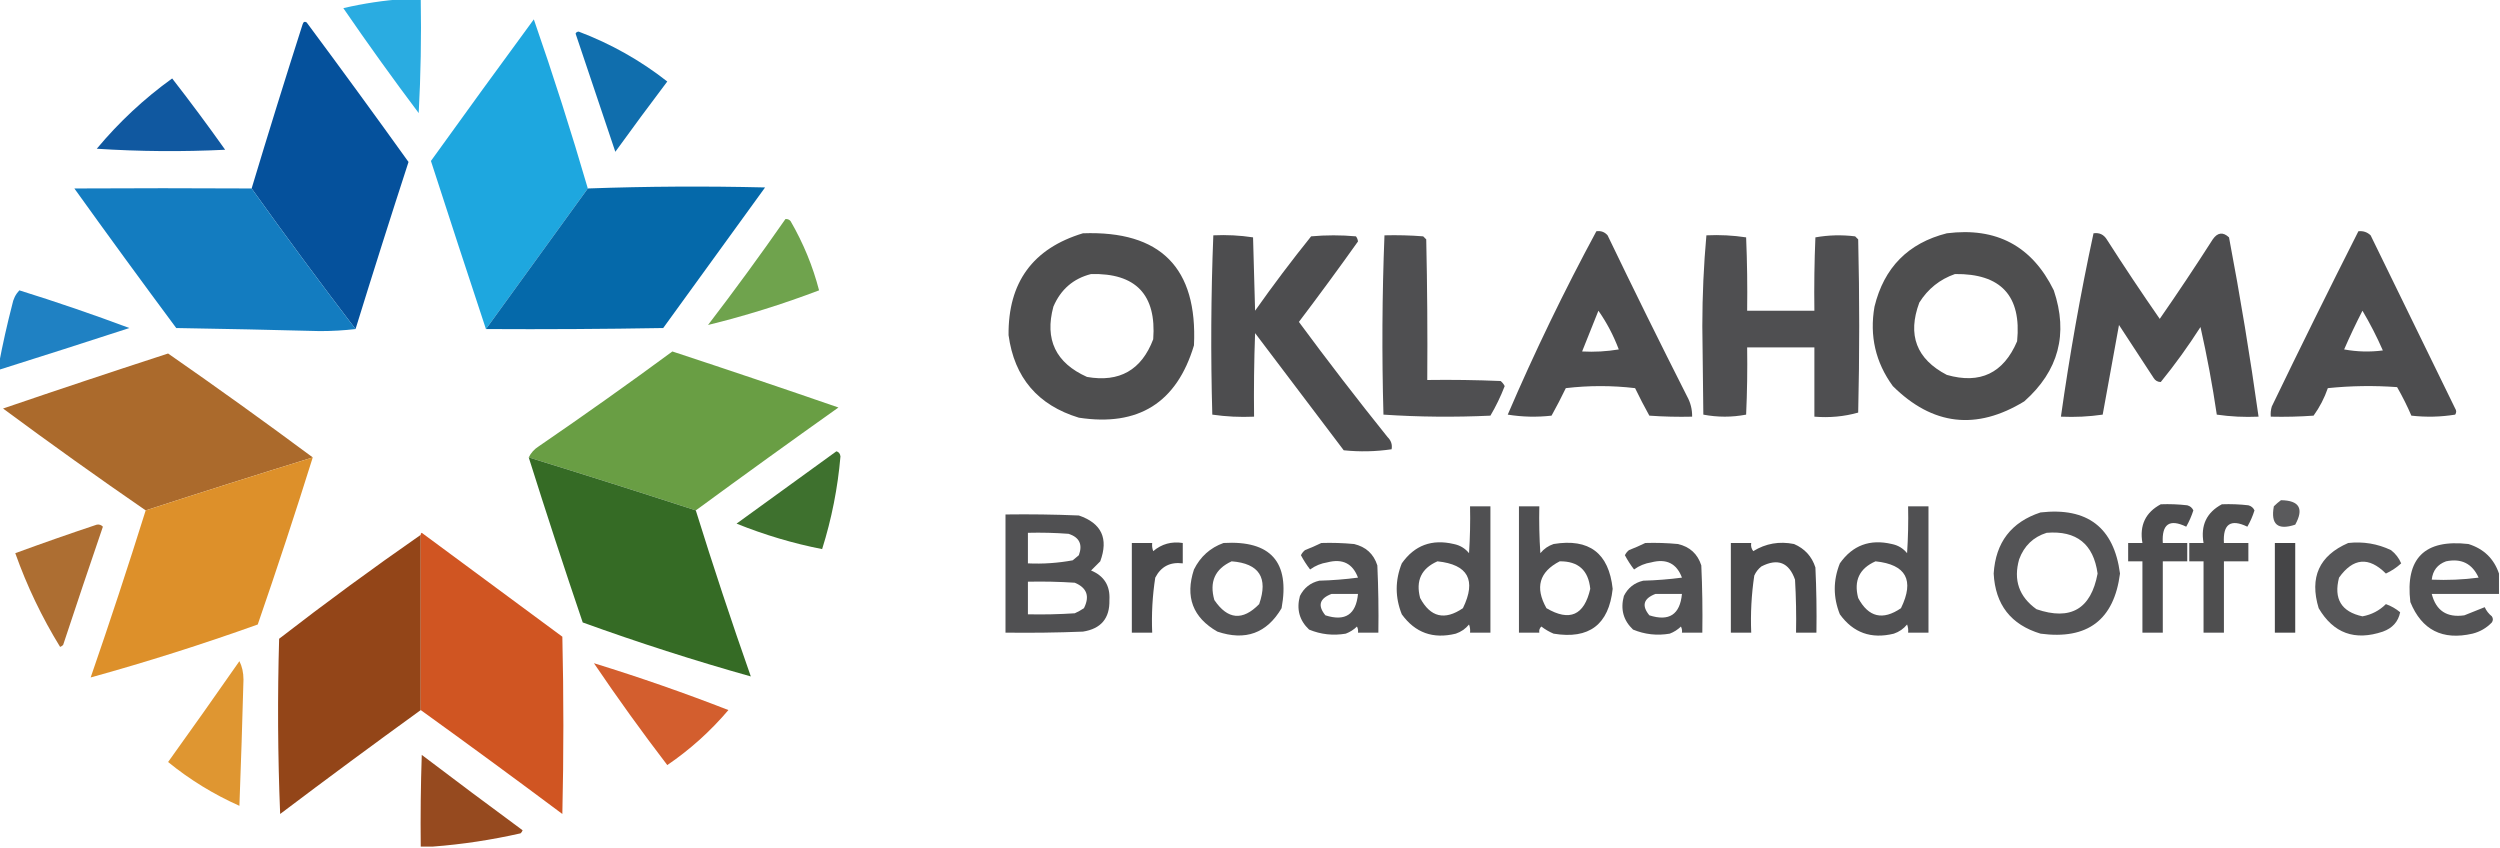 <svg width="1227" height="416" viewBox="0 0 1227 416" fill="none" xmlns="http://www.w3.org/2000/svg">
<g clip-path="url(#clip0_22_238)">
<path opacity="0.932" fill-rule="evenodd" clip-rule="evenodd" d="M198.5 -0.5C201.167 -0.5 203.833 -0.5 206.5 -0.5C206.833 18.179 206.5 36.845 205.5 55.5C192.799 38.598 180.466 21.431 168.5 4C178.496 1.67 188.496 0.17 198.5 -0.5Z" fill="#1BA6DF"/>
<path opacity="0.98" fill-rule="evenodd" clip-rule="evenodd" d="M288.5 92.5C271.833 115.5 255.167 138.5 238.5 161.5C229.429 134.117 220.429 106.617 211.5 79C228.211 55.745 245.044 32.578 262 9.5C271.527 36.915 280.36 64.582 288.5 92.5Z" fill="#1AA5DE"/>
<path opacity="0.979" fill-rule="evenodd" clip-rule="evenodd" d="M174.5 161.5C157.146 138.805 140.146 115.805 123.5 92.5C131.597 65.616 139.931 38.783 148.5 12C148.85 10.743 149.517 10.409 150.5 11C167.36 33.693 184.027 56.527 200.5 79.5C191.627 106.784 182.961 134.118 174.5 161.5Z" fill="#004E9A"/>
<path opacity="0.936" fill-rule="evenodd" clip-rule="evenodd" d="M282.5 16.5C282.735 15.903 283.235 15.57 284 15.5C299.829 21.493 314.329 29.66 327.5 40C318.878 51.411 310.378 62.911 302 74.5C295.49 55.105 288.99 35.771 282.5 16.5Z" fill="#0065A8"/>
<path opacity="0.937" fill-rule="evenodd" clip-rule="evenodd" d="M84.5 38.5C93.389 49.92 102.056 61.587 110.5 73.5C89.499 74.532 68.499 74.365 47.5 73C58.472 59.855 70.806 48.355 84.5 38.5Z" fill="#004D9A"/>
<path opacity="0.984" fill-rule="evenodd" clip-rule="evenodd" d="M123.5 92.5C140.146 115.805 157.146 138.805 174.5 161.5C168.843 162.166 163.01 162.499 157 162.5C133.503 161.887 110.003 161.387 86.5 161C69.64 138.307 52.973 115.474 36.5 92.5C65.475 92.337 94.475 92.337 123.5 92.5Z" fill="#107ABF"/>
<path opacity="0.98" fill-rule="evenodd" clip-rule="evenodd" d="M238.5 161.5C255.167 138.5 271.833 115.5 288.5 92.5C317.492 91.461 346.492 91.295 375.5 92C358.833 115 342.167 138 325.5 161C296.502 161.5 267.502 161.667 238.5 161.5Z" fill="#0066A8"/>
<path opacity="0.935" fill-rule="evenodd" clip-rule="evenodd" d="M385.5 107.5C386.496 107.414 387.329 107.748 388 108.5C394.262 119.313 398.929 130.646 402 142.5C383.959 149.352 365.793 155.018 347.5 159.5C360.578 142.429 373.245 125.096 385.5 107.5Z" fill="#669D41"/>
<path opacity="0.952" fill-rule="evenodd" clip-rule="evenodd" d="M783.5 113.5C785.722 113.178 787.556 113.845 789 115.5C801.728 141.957 814.728 168.29 828 194.5C829.727 197.618 830.561 200.951 830.5 204.5C823.492 204.666 816.492 204.5 809.5 204C807.039 199.579 804.706 195.079 802.5 190.5C791.167 189.167 779.833 189.167 768.5 190.5C766.294 195.079 763.961 199.579 761.5 204C754.253 204.812 747.086 204.646 740 203.5C753.142 172.881 767.642 142.881 783.5 113.5ZM784.5 152.5C788.539 158.236 791.873 164.569 794.5 171.5C788.537 172.496 782.537 172.829 776.5 172.5C779.16 165.844 781.827 159.177 784.5 152.5Z" fill="#454547"/>
<path opacity="0.952" fill-rule="evenodd" clip-rule="evenodd" d="M1157.5 113.5C1159.83 113.247 1161.83 113.914 1163.5 115.5C1177.33 143.833 1191.17 172.167 1205 200.5C1205.67 201.5 1205.67 202.5 1205 203.5C1197.91 204.646 1190.75 204.812 1183.5 204C1181.44 199.209 1179.1 194.543 1176.5 190C1165.15 189.168 1153.82 189.334 1142.5 190.5C1140.82 195.361 1138.49 199.861 1135.5 204C1128.51 204.5 1121.51 204.666 1114.5 204.5C1114.34 202.801 1114.51 201.134 1115 199.5C1128.92 170.653 1143.09 141.986 1157.5 113.5ZM1159.5 152.5C1163.2 158.735 1166.54 165.235 1169.5 172C1163.14 172.831 1156.81 172.664 1150.5 171.5C1153.31 165.051 1156.31 158.718 1159.5 152.5Z" fill="#454547"/>
<path opacity="0.953" fill-rule="evenodd" clip-rule="evenodd" d="M531.5 114.5C569.641 113.141 587.808 131.474 586 169.5C577.571 197.642 558.738 209.475 529.5 205C509.352 198.853 497.852 185.353 495 164.5C494.75 138.606 506.917 121.939 531.5 114.5ZM535.5 134.5C557.466 133.966 567.633 144.632 566 166.5C560.256 181.622 549.423 187.788 533.5 185C518.141 178.118 512.641 166.618 517 150.5C520.609 142.048 526.775 136.715 535.5 134.5Z" fill="#454547"/>
<path opacity="0.953" fill-rule="evenodd" clip-rule="evenodd" d="M955.5 114.5C979.828 111.41 997.328 120.743 1008 142.5C1015.2 163.892 1010.37 182.059 993.5 197C970.019 211.336 948.519 208.836 929 189.5C920.502 177.838 917.502 164.838 920 150.5C924.681 131.319 936.515 119.319 955.5 114.5ZM959.5 134.5C982.059 134.221 992.226 145.221 990 167.5C983.322 183.167 971.822 188.667 955.5 184C940.573 176.228 936.073 164.395 942 148.5C946.237 141.755 952.071 137.088 959.5 134.5Z" fill="#454547"/>
<path opacity="0.951" fill-rule="evenodd" clip-rule="evenodd" d="M1027.5 114.5C1030.32 114.081 1032.49 115.081 1034 117.5C1042.42 130.672 1051.09 143.672 1060 156.5C1068.91 143.672 1077.58 130.672 1086 117.5C1088.37 114.068 1091.03 113.735 1094 116.5C1099.55 145.737 1104.38 175.071 1108.5 204.5C1101.58 204.812 1094.74 204.479 1088 203.5C1085.87 189.038 1083.2 174.705 1080 160.5C1073.97 169.929 1067.47 178.929 1060.5 187.5C1058.97 187.471 1057.8 186.804 1057 185.5C1051.33 176.833 1045.67 168.167 1040 159.5C1037.33 174.167 1034.67 188.833 1032 203.5C1025.26 204.479 1018.42 204.812 1011.5 204.5C1015.76 174.271 1021.09 144.271 1027.5 114.5Z" fill="#454547"/>
<path opacity="0.955" fill-rule="evenodd" clip-rule="evenodd" d="M595.5 115.5C602.09 115.189 608.59 115.522 615 116.5C615.333 128.5 615.667 140.5 616 152.5C624.782 140.05 633.949 127.883 643.5 116C650.833 115.333 658.167 115.333 665.5 116C666.059 116.725 666.392 117.558 666.5 118.5C657.046 131.793 647.379 144.959 637.5 158C651.603 177.108 666.103 195.941 681 214.5C682.751 216.212 683.418 218.212 683 220.5C675.246 221.647 667.413 221.814 659.5 221C645 201.833 630.5 182.667 616 163.5C615.5 177.163 615.333 190.829 615.5 204.5C608.578 204.812 601.744 204.479 595 203.5C594.176 174.095 594.342 144.761 595.5 115.5Z" fill="#454547"/>
<path opacity="0.938" fill-rule="evenodd" clip-rule="evenodd" d="M679.5 115.5C685.842 115.334 692.175 115.5 698.5 116C699 116.5 699.5 117 700 117.5C700.5 140.498 700.667 163.498 700.5 186.5C712.505 186.333 724.505 186.5 736.5 187C737.357 187.689 738.023 188.522 738.5 189.5C736.551 194.563 734.218 199.396 731.5 204C713.926 204.825 696.426 204.658 679 203.5C678.176 174.095 678.342 144.761 679.5 115.5Z" fill="#454547"/>
<path opacity="0.945" fill-rule="evenodd" clip-rule="evenodd" d="M837.5 115.5C844.09 115.189 850.59 115.522 857 116.5C857.5 128.495 857.667 140.495 857.5 152.5C868.5 152.5 879.5 152.5 890.5 152.5C890.333 140.495 890.5 128.495 891 116.5C897.418 115.357 903.918 115.19 910.5 116C911 116.5 911.5 117 912 117.5C912.667 145.833 912.667 174.167 912 202.5C905.115 204.441 897.948 205.108 890.5 204.5C890.5 193.167 890.5 181.833 890.5 170.5C879.5 170.5 868.5 170.5 857.5 170.5C857.667 181.505 857.5 192.505 857 203.5C850 204.833 843 204.833 836 203.5C835.833 189 835.667 174.5 835.5 160C835.516 144.946 836.183 130.113 837.5 115.5Z" fill="#454547"/>
<path opacity="0.938" fill-rule="evenodd" clip-rule="evenodd" d="M-0.5 181.5C-0.5 180.5 -0.5 179.5 -0.5 178.5C1.324 168.897 3.491 159.23 6 149.5C6.516 146.749 7.683 144.416 9.5 142.5C27.709 148.18 45.709 154.347 63.5 161C42.175 167.942 20.842 174.775 -0.5 181.5Z" fill="#117AC0"/>
<path opacity="0.978" fill-rule="evenodd" clip-rule="evenodd" d="M341.5 250.5C314.227 241.631 286.894 232.965 259.5 224.5C260.568 222.26 262.234 220.426 264.5 219C286.597 203.868 308.43 188.368 330 172.5C357.257 181.475 384.424 190.641 411.5 200C387.985 216.696 364.652 233.53 341.5 250.5Z" fill="#669C41"/>
<path opacity="0.978" fill-rule="evenodd" clip-rule="evenodd" d="M153.5 224.5C126.106 232.965 98.773 241.631 71.5 250.5C47.906 234.246 24.573 217.58 1.5 200.5C28.417 191.306 55.417 182.306 82.5 173.5C106.487 190.169 130.154 207.169 153.5 224.5Z" fill="#AA6728"/>
<path opacity="0.936" fill-rule="evenodd" clip-rule="evenodd" d="M410.5 221.5C411.649 221.791 412.316 222.624 412.5 224C411.166 239.509 408.166 254.675 403.5 269.5C389.303 266.719 375.303 262.553 361.5 257C377.901 245.145 394.234 233.312 410.5 221.5Z" fill="#316820"/>
<path opacity="0.98" fill-rule="evenodd" clip-rule="evenodd" d="M259.5 224.5C286.894 232.965 314.227 241.631 341.5 250.5C350 277.832 359 304.999 368.5 332C340.741 324.192 313.241 315.359 286 305.5C276.858 278.575 268.025 251.575 259.5 224.5Z" fill="#316821"/>
<path opacity="0.981" fill-rule="evenodd" clip-rule="evenodd" d="M153.5 224.5C144.907 251.945 135.907 279.279 126.5 306.5C99.263 316.249 71.93 324.916 44.5 332.5C53.907 305.279 62.907 277.945 71.5 250.5C98.773 241.631 126.106 232.965 153.5 224.5Z" fill="#DD8F27"/>
<path opacity="0.88" fill-rule="evenodd" clip-rule="evenodd" d="M1119.5 245.5C1128.51 245.623 1130.85 249.623 1126.5 257.5C1117.88 260.377 1114.38 257.377 1116 248.5C1117.15 247.364 1118.31 246.364 1119.5 245.5Z" fill="#454547"/>
<path opacity="0.95" fill-rule="evenodd" clip-rule="evenodd" d="M1060.5 247.5C1064.85 247.334 1069.18 247.501 1073.5 248C1074.91 248.368 1075.91 249.201 1076.5 250.5C1075.61 253.284 1074.44 255.95 1073 258.5C1064.79 254.526 1060.95 257.193 1061.5 266.5C1065.5 266.5 1069.5 266.5 1073.5 266.5C1073.5 269.5 1073.5 272.5 1073.5 275.5C1069.5 275.5 1065.5 275.5 1061.5 275.5C1061.5 287.167 1061.5 298.833 1061.5 310.5C1058.17 310.5 1054.83 310.5 1051.5 310.5C1051.5 298.833 1051.5 287.167 1051.5 275.5C1049.17 275.5 1046.83 275.5 1044.5 275.5C1044.5 272.5 1044.5 269.5 1044.5 266.5C1046.83 266.5 1049.17 266.5 1051.5 266.5C1049.99 257.853 1052.99 251.52 1060.5 247.5Z" fill="#454547"/>
<path opacity="0.953" fill-rule="evenodd" clip-rule="evenodd" d="M1090.5 247.5C1094.85 247.334 1099.18 247.501 1103.5 248C1104.91 248.368 1105.91 249.201 1106.5 250.5C1105.62 253.325 1104.45 255.992 1103 258.5C1094.79 254.526 1090.95 257.193 1091.5 266.5C1095.5 266.5 1099.5 266.5 1103.5 266.5C1103.5 269.5 1103.5 272.5 1103.5 275.5C1099.5 275.5 1095.5 275.5 1091.5 275.5C1091.5 287.167 1091.5 298.833 1091.5 310.5C1088.17 310.5 1084.83 310.5 1081.5 310.5C1081.5 298.833 1081.5 287.167 1081.5 275.5C1079.17 275.5 1076.83 275.5 1074.5 275.5C1074.5 272.5 1074.5 269.5 1074.5 266.5C1076.83 266.5 1079.17 266.5 1081.5 266.5C1079.99 257.853 1082.99 251.52 1090.5 247.5Z" fill="#454547"/>
<path opacity="0.941" fill-rule="evenodd" clip-rule="evenodd" d="M721.5 248.5C724.833 248.5 728.167 248.5 731.5 248.5C731.5 269.167 731.5 289.833 731.5 310.5C728.167 310.5 724.833 310.5 721.5 310.5C721.657 309.127 721.49 307.793 721 306.5C719.269 308.617 717.102 310.117 714.5 311C703.39 313.744 694.557 310.578 688 301.5C684.667 293.167 684.667 284.833 688 276.5C694.242 267.637 702.742 264.471 713.5 267C716.548 267.606 719.048 269.106 721 271.5C721.5 263.841 721.666 256.174 721.5 248.5ZM705.5 275.5C720.539 277.071 724.705 284.737 718 298.5C709.057 304.625 702.057 302.959 697 293.5C694.76 284.983 697.594 278.983 705.5 275.5Z" fill="#454547"/>
<path opacity="0.943" fill-rule="evenodd" clip-rule="evenodd" d="M745.5 248.5C748.833 248.5 752.167 248.5 755.5 248.5C755.334 256.174 755.5 263.841 756 271.5C757.731 269.383 759.898 267.883 762.5 267C779.962 264.135 789.629 271.468 791.5 289C789.614 306.55 779.947 313.883 762.5 311C760.336 310.086 758.336 308.919 756.5 307.5C755.614 308.325 755.281 309.325 755.5 310.5C752.167 310.5 748.833 310.5 745.5 310.5C745.5 289.833 745.5 269.167 745.5 248.5ZM765.5 275.5C774.601 275.391 779.601 279.891 780.5 289C777.53 302.021 770.364 305.188 759 298.5C753.283 288.345 755.45 280.678 765.5 275.5Z" fill="#454547"/>
<path opacity="0.941" fill-rule="evenodd" clip-rule="evenodd" d="M936.5 248.5C939.833 248.5 943.167 248.5 946.5 248.5C946.5 269.167 946.5 289.833 946.5 310.5C943.167 310.5 939.833 310.5 936.5 310.5C936.657 309.127 936.49 307.793 936 306.5C934.269 308.617 932.102 310.117 929.5 311C918.39 313.744 909.557 310.578 903 301.5C899.667 293.167 899.667 284.833 903 276.5C909.242 267.637 917.742 264.471 928.5 267C931.548 267.606 934.048 269.106 936 271.5C936.5 263.841 936.666 256.174 936.5 248.5ZM920.5 275.5C935.539 277.071 939.705 284.737 933 298.5C924.057 304.625 917.057 302.959 912 293.5C909.76 284.983 912.594 278.983 920.5 275.5Z" fill="#454547"/>
<path opacity="0.916" fill-rule="evenodd" clip-rule="evenodd" d="M1001.5 251.5C1024.53 248.897 1037.53 258.897 1040.5 281.5C1037.55 304.256 1024.55 314.089 1001.5 311C986.959 306.615 979.292 296.782 978.5 281.5C979.457 266.225 987.123 256.225 1001.5 251.5ZM1004.5 261.5C1019.15 260.321 1027.49 266.988 1029.5 281.5C1026.26 298.905 1016.26 304.738 999.5 299C990.935 292.86 988.101 284.693 991 274.5C993.442 267.888 997.942 263.555 1004.5 261.5Z" fill="#454547"/>
<path opacity="0.936" fill-rule="evenodd" clip-rule="evenodd" d="M493.5 252.5C505.505 252.333 517.505 252.5 529.5 253C540.644 256.793 544.144 264.293 540 275.5C538.5 277 537 278.5 535.5 280C541.922 282.671 544.922 287.504 544.5 294.5C544.727 303.443 540.394 308.61 531.5 310C518.838 310.5 506.171 310.667 493.5 310.5C493.5 291.167 493.5 271.833 493.5 252.5ZM504.5 261.5C511.175 261.334 517.842 261.5 524.5 262C529.787 263.742 531.454 267.242 529.5 272.5C528.5 273.333 527.5 274.167 526.5 275C519.239 276.348 511.906 276.848 504.5 276.5C504.5 271.5 504.5 266.5 504.5 261.5ZM504.5 285.5C512.174 285.334 519.841 285.5 527.5 286C533.45 288.477 534.95 292.643 532 298.5C530.581 299.46 529.081 300.293 527.5 301C519.841 301.5 512.174 301.666 504.5 301.5C504.5 296.167 504.5 290.833 504.5 285.5Z" fill="#454547"/>
<path opacity="0.946" fill-rule="evenodd" clip-rule="evenodd" d="M47.5 257.5C48.675 257.281 49.675 257.614 50.5 258.5C43.901 277.796 37.401 297.13 31 316.5C30.586 316.957 30.086 317.291 29.5 317.5C20.579 302.989 13.245 287.655 7.5 271.5C20.858 266.605 34.191 261.938 47.5 257.5Z" fill="#A96727"/>
<path opacity="0.975" fill-rule="evenodd" clip-rule="evenodd" d="M206.5 262.5C206.5 291.167 206.5 319.833 206.5 348.5C183.352 365.247 160.352 382.247 137.5 399.5C136.333 370.839 136.167 342.172 137 313.5C159.782 295.871 182.948 278.871 206.5 262.5Z" fill="#914113"/>
<path opacity="0.985" fill-rule="evenodd" clip-rule="evenodd" d="M206.5 348.5C206.5 319.833 206.5 291.167 206.5 262.5C206.435 262.062 206.601 261.728 207 261.5C230 278.5 253 295.5 276 312.5C276.667 341.5 276.667 370.5 276 399.5C252.955 382.282 229.789 365.282 206.5 348.5Z" fill="#D05320"/>
<path opacity="0.961" fill-rule="evenodd" clip-rule="evenodd" d="M555.5 266.5C558.833 266.5 562.167 266.5 565.5 266.5C565.343 267.873 565.51 269.207 566 270.5C570.166 266.973 574.999 265.64 580.5 266.5C580.5 269.833 580.5 273.167 580.5 276.5C574.318 275.719 569.818 278.053 567 283.5C565.619 292.432 565.119 301.432 565.5 310.5C562.167 310.5 558.833 310.5 555.5 310.5C555.5 295.833 555.5 281.167 555.5 266.5Z" fill="#454547"/>
<path opacity="0.919" fill-rule="evenodd" clip-rule="evenodd" d="M600.5 266.5C623.656 265.151 633.156 275.817 629 298.5C621.757 310.807 611.257 314.64 597.5 310C585.411 303.077 581.577 292.911 586 279.5C589.162 273.164 593.996 268.831 600.5 266.5ZM604.5 275.5C618.017 276.539 622.517 283.539 618 296.5C609.874 304.804 602.541 304.137 596 294.5C593.473 285.565 596.307 279.232 604.5 275.5Z" fill="#454547"/>
<path opacity="0.931" fill-rule="evenodd" clip-rule="evenodd" d="M648.5 266.5C653.844 266.334 659.177 266.501 664.5 267C670.344 268.333 674.178 271.833 676 277.5C676.5 288.495 676.667 299.495 676.5 310.5C673.167 310.5 669.833 310.5 666.5 310.5C666.649 309.448 666.483 308.448 666 307.5C664.421 309.041 662.587 310.208 660.5 311C654.276 312.061 648.276 311.394 642.5 309C637.741 304.509 636.241 299.009 638 292.5C639.99 288.51 643.157 286.01 647.5 285C653.859 284.831 660.193 284.331 666.5 283.5C663.905 276.561 658.905 274.061 651.5 276C648.376 276.479 645.543 277.646 643 279.5C641.303 277.301 639.803 274.968 638.5 272.5C638.977 271.522 639.643 270.689 640.5 270C643.309 268.907 645.976 267.74 648.5 266.5ZM653.5 291.5C657.833 291.5 662.167 291.5 666.5 291.5C665.538 301.626 660.205 305.126 650.5 302C646.611 297.248 647.611 293.748 653.5 291.5Z" fill="#454547"/>
<path opacity="0.931" fill-rule="evenodd" clip-rule="evenodd" d="M807.5 266.5C812.844 266.334 818.177 266.501 823.5 267C829.344 268.333 833.178 271.833 835 277.5C835.5 288.495 835.667 299.495 835.5 310.5C832.167 310.5 828.833 310.5 825.5 310.5C825.649 309.448 825.483 308.448 825 307.5C823.421 309.041 821.587 310.208 819.5 311C813.276 312.061 807.276 311.394 801.5 309C796.741 304.509 795.241 299.009 797 292.5C798.99 288.51 802.157 286.01 806.5 285C812.859 284.831 819.193 284.331 825.5 283.5C822.905 276.561 817.905 274.061 810.5 276C807.376 276.479 804.543 277.646 802 279.5C800.303 277.301 798.803 274.968 797.5 272.5C797.977 271.522 798.643 270.689 799.5 270C802.309 268.907 804.976 267.74 807.5 266.5ZM812.5 291.5C816.833 291.5 821.167 291.5 825.5 291.5C824.538 301.626 819.205 305.126 809.5 302C805.611 297.248 806.611 293.748 812.5 291.5Z" fill="#454547"/>
<path opacity="0.964" fill-rule="evenodd" clip-rule="evenodd" d="M849.5 266.5C852.833 266.5 856.167 266.5 859.5 266.5C859.238 267.978 859.571 269.311 860.5 270.5C866.632 266.726 873.299 265.56 880.5 267C885.757 269.256 889.257 273.09 891 278.5C891.5 289.161 891.667 299.828 891.5 310.5C888.167 310.5 884.833 310.5 881.5 310.5C881.666 301.827 881.5 293.16 881 284.5C878.027 276.045 872.527 273.878 864.5 278C862.951 279.214 861.785 280.714 861 282.5C859.614 291.766 859.114 301.1 859.5 310.5C856.167 310.5 852.833 310.5 849.5 310.5C849.5 295.833 849.5 281.167 849.5 266.5Z" fill="#454547"/>
<path fill-rule="evenodd" clip-rule="evenodd" d="M1116.5 266.5C1119.83 266.5 1123.17 266.5 1126.5 266.5C1126.5 281.167 1126.5 295.833 1126.5 310.5C1123.17 310.5 1119.83 310.5 1116.5 310.5C1116.5 295.833 1116.5 281.167 1116.5 266.5Z" fill="#454547"/>
<path opacity="0.903" fill-rule="evenodd" clip-rule="evenodd" d="M1152.5 266.5C1159.88 265.689 1166.88 266.856 1173.5 270C1175.74 271.739 1177.41 273.906 1178.5 276.5C1176.28 278.532 1173.78 280.198 1171 281.5C1162.61 273.107 1154.94 273.774 1148 283.5C1145.29 293.928 1149.13 300.262 1159.5 302.5C1163.99 301.672 1167.82 299.672 1171 296.5C1173.58 297.417 1175.91 298.751 1178 300.5C1177.06 305.118 1174.23 308.285 1169.5 310C1155.74 314.64 1145.24 310.807 1138 298.5C1133.41 283.351 1138.25 272.684 1152.5 266.5Z" fill="#454547"/>
<path opacity="0.921" fill-rule="evenodd" clip-rule="evenodd" d="M1226.5 281.5C1226.5 284.833 1226.5 288.167 1226.5 291.5C1215.5 291.5 1204.5 291.5 1193.5 291.5C1195.61 299.733 1200.95 303.233 1209.5 302C1212.97 300.581 1216.31 299.248 1219.5 298C1220.3 299.771 1221.47 301.271 1223 302.5C1223.67 303.5 1223.67 304.5 1223 305.5C1220.37 308.231 1217.21 310.064 1213.5 311C1198.77 314.385 1188.6 309.218 1183 295.5C1180.45 274.053 1189.95 264.553 1211.5 267C1219.02 269.351 1224.02 274.184 1226.5 281.5ZM1200.5 275.5C1208.02 273.929 1213.36 276.596 1216.5 283.5C1208.86 284.497 1201.2 284.831 1193.5 284.5C1193.99 280.019 1196.32 277.019 1200.5 275.5Z" fill="#454547"/>
<path opacity="0.948" fill-rule="evenodd" clip-rule="evenodd" d="M117.5 324.5C118.816 327.087 119.483 330.087 119.5 333.5C118.946 354.169 118.28 374.836 117.5 395.5C104.801 389.827 93.135 382.66 82.5 374C94.294 357.576 105.96 341.076 117.5 324.5Z" fill="#DD9026"/>
<path opacity="0.934" fill-rule="evenodd" clip-rule="evenodd" d="M291.5 325.5C313.88 332.403 335.88 340.07 357.5 348.5C348.673 358.895 338.673 367.895 327.5 375.5C315.003 359.166 303.003 342.499 291.5 325.5Z" fill="#D05420"/>
<path opacity="0.946" fill-rule="evenodd" clip-rule="evenodd" d="M212.5 415.5C210.5 415.5 208.5 415.5 206.5 415.5C206.333 400.496 206.5 385.496 207 370.5C223.411 382.955 239.911 395.288 256.5 407.5C256.291 408.086 255.957 408.586 255.5 409C241.181 412.244 226.847 414.411 212.5 415.5Z" fill="#914113"/>
</g>
<defs>
<clipPath id="clip0_22_238">
<rect width="1227" height="416" fill="white"/>
</clipPath>
</defs>
</svg>
